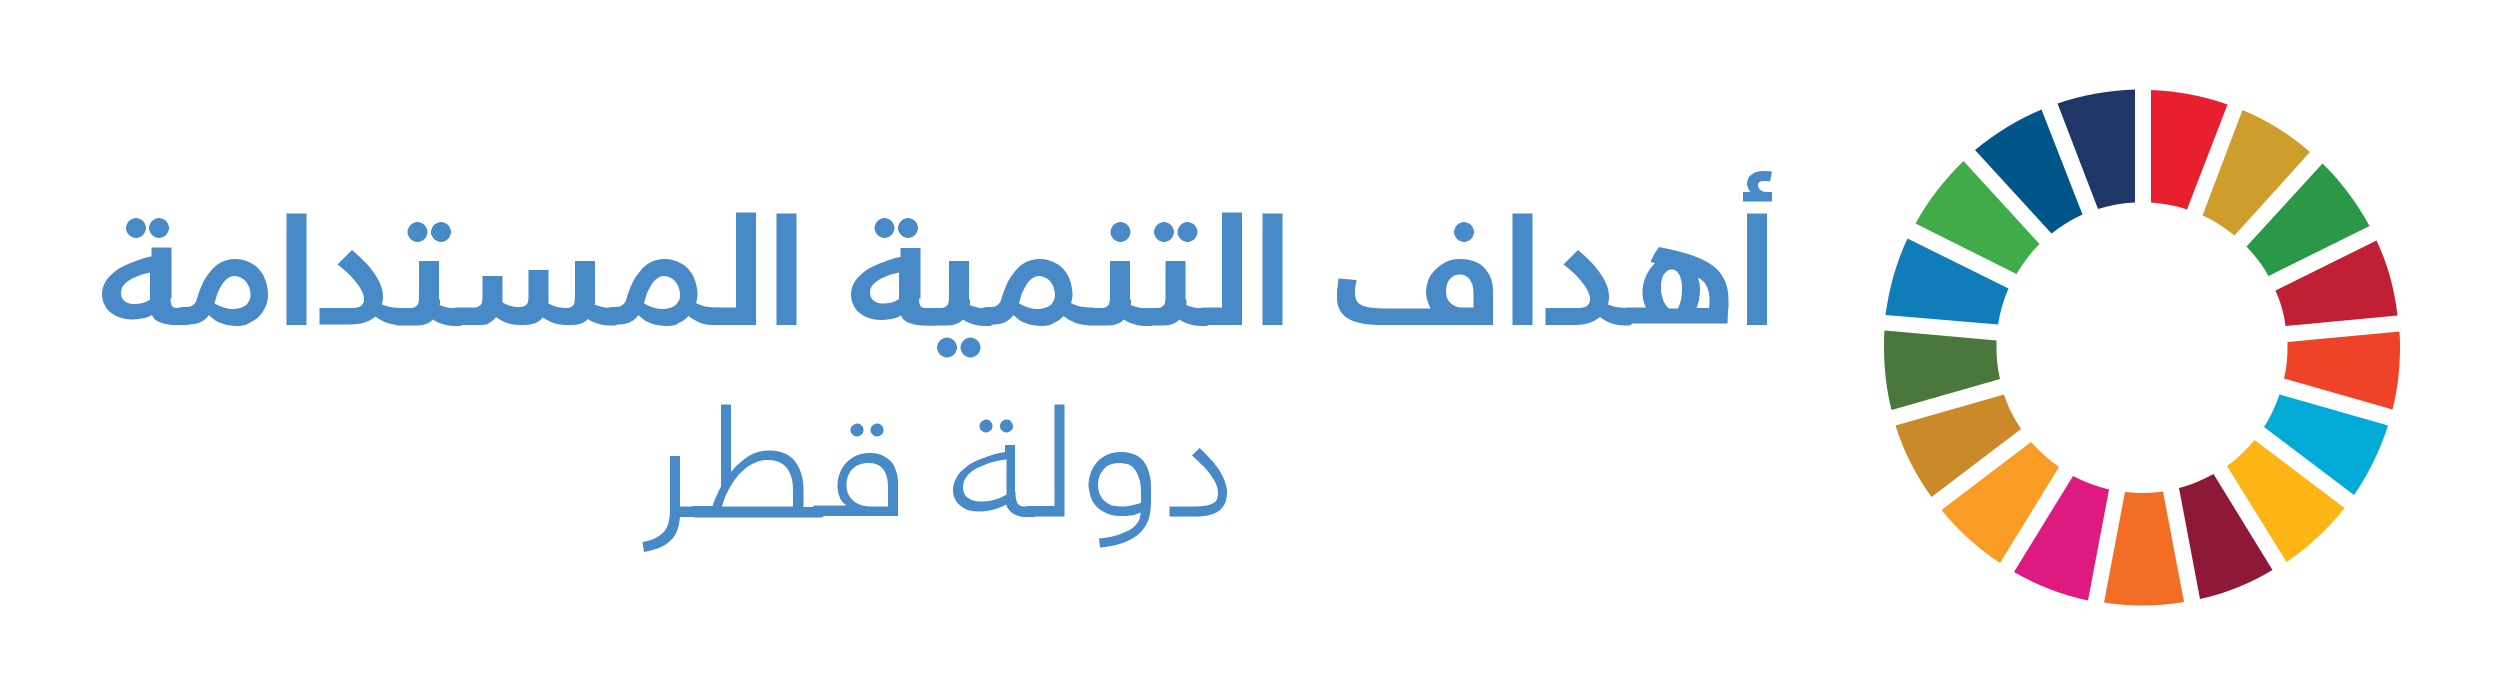 <?xml version="1.0" encoding="utf-8"?>
<!-- Generator: Adobe Illustrator 23.1.1, SVG Export Plug-In . SVG Version: 6.00 Build 0)  -->
<svg version="1.1" id="Layer_1" xmlns="http://www.w3.org/2000/svg" xmlns:xlink="http://www.w3.org/1999/xlink" x="0px" y="0px"
	 viewBox="0 0 500 140" style="enable-background:new 0 0 500 140;" xml:space="preserve">
<style type="text/css">
	.st0{fill:#3FAC49;}
	.st1{fill:#CF9D2B;}
	.st2{fill:#C12034;}
	.st3{fill:#2A9847;}
	.st4{fill:#4A773C;}
	.st5{fill:#FCB514;}
	.st6{fill:#EE4328;}
	.st7{fill:#F89C26;}
	.st8{fill:#0E7DB9;}
	.st9{fill:#8E1838;}
	.st10{fill:#01ABD5;}
	.st11{fill:#F26E25;}
	.st12{fill:#E81F2F;}
	.st13{fill:#DE1A81;}
	.st14{fill:#1E3768;}
	.st15{fill:#CA8A2A;}
	.st16{fill:#005689;}
	.st17{fill:#4889C8;}
</style>
<g>
	<path class="st0" d="M403.3,54.8c1.3-2.2,2.8-4.2,4.6-6l-15.2-16.6c-3.8,3.7-7.1,7.9-9.6,12.5L403.3,54.8z"/>
	<path class="st1" d="M440.5,43.1c2.3,1,4.4,2.4,6.4,4L462,30.4c-4-3.5-8.5-6.3-13.5-8.4L440.5,43.1z"/>
	<path class="st2" d="M475.3,48.1l-20.2,10c1,2.3,1.7,4.6,2,7.1l22.4-2.1C478.9,57.8,477.5,52.7,475.3,48.1"/>
	<path class="st3" d="M453.7,55.2l20.2-10c-2.5-4.6-5.7-8.9-9.4-12.5l-15.2,16.6C450.9,51,452.5,53,453.7,55.2"/>
	<path class="st4" d="M399.3,69.5c0-0.5,0-0.9,0-1.4l-22.4-2c-0.1,1.1-0.1,2.2-0.1,3.4c0,4.3,0.5,8.5,1.5,12.5l21.7-6.2
		C399.5,73.8,399.3,71.7,399.3,69.5"/>
	<path class="st5" d="M450.9,88c-1.6,1.9-3.4,3.7-5.5,5.2l11.9,19.2c4.4-3,8.3-6.6,11.6-10.8L450.9,88z"/>
	<path class="st6" d="M457.5,69.5c0,2.1-0.2,4.2-0.7,6.2l21.7,6.2c1-4,1.5-8.1,1.5-12.4c0-1.1,0-2.1-0.1-3.2l-22.4,2.1
		C457.5,68.8,457.5,69.2,457.5,69.5"/>
	<path class="st7" d="M406.2,88.4L388.3,102c3.3,4.1,7.3,7.7,11.7,10.6l11.8-19.2C409.8,92,407.9,90.3,406.2,88.4"/>
	<path class="st8" d="M399.6,64.9c0.4-2.5,1.1-4.9,2.1-7.2l-20.2-10c-2.2,4.7-3.7,9.9-4.4,15.3L399.6,64.9z"/>
	<path class="st9" d="M454.5,114l-11.8-19.2c-2.2,1.2-4.5,2.2-6.9,2.8l4.2,22.2C445.1,118.7,450,116.7,454.5,114"/>
	<path class="st10" d="M455.9,78.9c-0.8,2.3-1.8,4.5-3.1,6.5l18,13.6c2.9-4.2,5.2-8.9,6.8-13.9L455.9,78.9z"/>
	<path class="st11" d="M432.6,98.3c-1.4,0.2-2.8,0.3-4.2,0.3c-1.1,0-2.3-0.1-3.4-0.2l-4.2,22.1c2.5,0.4,5,0.6,7.6,0.6
		c2.8,0,5.6-0.2,8.4-0.7L432.6,98.3z"/>
	<path class="st12" d="M430.2,40.5c2.5,0.2,4.9,0.6,7.2,1.4l8.1-21c-4.8-1.7-10-2.7-15.3-2.9V40.5z"/>
	<path class="st13" d="M421.8,97.9c-2.5-0.6-4.9-1.5-7.2-2.7l-11.8,19.2c4.5,2.6,9.5,4.6,14.8,5.7L421.8,97.9z"/>
	<path class="st14" d="M419.6,41.8c2.3-0.7,4.8-1.2,7.4-1.3V17.9c-5.4,0.2-10.6,1.1-15.5,2.8L419.6,41.8z"/>
	<path class="st15" d="M404.2,85.8c-1.4-2.1-2.6-4.4-3.4-6.9l-21.7,6.2c1.6,5.2,4.1,10,7.2,14.3L404.2,85.8z"/>
	<path class="st16" d="M410.3,46.7c1.9-1.5,4-2.8,6.2-3.8l-8.2-21c-4.8,2-9.3,4.8-13.3,8.1L410.3,46.7z"/>
</g>
<g>
	<path class="st17" d="M34.1,59.7c0,0.4,0,0.7,0.1,0.9c0,0.2,0.1,0.4,0.2,0.6s0.3,0.3,0.5,0.3c0.2,0.1,0.4,0.1,0.8,0.1h1.1
		c0.3,0,0.5,0,0.7,0.1c0.2,0,0.3,0.1,0.4,0.2c0.1,0.1,0.1,0.2,0.1,0.4s0,0.3,0,0.5v1.1c0,0.3,0,0.5,0,0.6c0,0.2-0.1,0.3-0.2,0.4
		S37.4,65,37.3,65c-0.2,0-0.4,0-0.6,0h-1.8c-0.7,0-1.3-0.1-1.8-0.2s-0.9-0.3-1.3-0.4c-0.4-0.2-0.7-0.4-0.9-0.6s-0.4-0.5-0.5-0.8
		c-0.7,0.4-1.3,0.6-2,0.7c-0.6,0.1-1.3,0.2-2,0.2s-1.4-0.1-2.1-0.3c-0.7-0.2-1.4-0.5-1.9-0.9c-0.6-0.4-1.1-0.9-1.4-1.6
		c-0.4-0.6-0.6-1.4-0.6-2.3c0-0.8,0.2-1.5,0.5-2.1c0.3-0.6,0.7-1.2,1.3-1.7c0.5-0.5,1.1-1,1.8-1.4c0.7-0.4,1.4-0.7,2.1-1
		c0.7-0.3,1.4-0.5,2.2-0.8s1.4-0.4,2-0.5v-1.8h4V59.7z M30,54.5c-0.9,0.2-1.7,0.4-2.4,0.7c-0.7,0.3-1.3,0.5-1.8,0.9
		c-0.5,0.3-0.9,0.7-1.2,1.1s-0.4,0.9-0.4,1.4c0,0.4,0.1,0.7,0.2,1c0.2,0.3,0.4,0.5,0.6,0.7c0.3,0.2,0.5,0.3,0.9,0.4
		c0.3,0.1,0.6,0.1,1,0.1c0.6,0,1.2-0.1,1.7-0.2c0.5-0.2,1-0.4,1.4-0.7V54.5z M25.2,45.6c0-0.3,0.1-0.5,0.2-0.8
		c0.1-0.2,0.2-0.4,0.4-0.6c0.2-0.2,0.4-0.3,0.6-0.4c0.2-0.1,0.5-0.2,0.8-0.2c0.3,0,0.5,0.1,0.8,0.2c0.2,0.1,0.4,0.2,0.6,0.4
		c0.2,0.2,0.3,0.4,0.4,0.6c0.1,0.2,0.2,0.5,0.2,0.8c0,0.3-0.1,0.5-0.2,0.8c-0.1,0.2-0.2,0.4-0.4,0.6c-0.2,0.2-0.4,0.3-0.6,0.4
		c-0.2,0.1-0.5,0.2-0.8,0.2c-0.3,0-0.5-0.1-0.8-0.2c-0.2-0.1-0.4-0.2-0.6-0.4c-0.2-0.2-0.3-0.4-0.4-0.6
		C25.2,46.1,25.2,45.9,25.2,45.6z M29.8,45.6c0-0.3,0.1-0.5,0.2-0.8c0.1-0.2,0.2-0.4,0.4-0.6c0.2-0.2,0.4-0.3,0.6-0.4
		c0.2-0.1,0.5-0.2,0.8-0.2c0.3,0,0.5,0.1,0.8,0.2c0.2,0.1,0.4,0.2,0.6,0.4c0.2,0.2,0.3,0.4,0.4,0.6c0.1,0.2,0.2,0.5,0.2,0.8
		c0,0.3-0.1,0.5-0.2,0.8c-0.1,0.2-0.2,0.4-0.4,0.6c-0.2,0.2-0.4,0.3-0.6,0.4c-0.2,0.1-0.5,0.2-0.8,0.2c-0.3,0-0.5-0.1-0.8-0.2
		c-0.2-0.1-0.4-0.2-0.6-0.4c-0.2-0.2-0.3-0.4-0.4-0.6C29.9,46.1,29.8,45.9,29.8,45.6z"/>
	<path class="st17" d="M47.5,65.2c-0.7,0-1.4-0.1-2-0.2s-1.1-0.3-1.6-0.5c-0.5-0.2-0.9-0.4-1.2-0.7c-0.3-0.3-0.7-0.5-0.9-0.8
		c-0.9,1.3-2.3,1.9-4,1.9h-1.2c-0.2,0-0.5,0-0.6,0c-0.2,0-0.3-0.1-0.4-0.2s-0.2-0.2-0.2-0.4c0-0.2,0-0.4,0-0.6v-1.1
		c0-0.2,0-0.4,0-0.5s0.1-0.3,0.1-0.4c0.1-0.1,0.2-0.2,0.4-0.2c0.2,0,0.4-0.1,0.7-0.1h0.7c0.5,0,1-0.1,1.3-0.4
		c0.4-0.3,0.7-0.7,0.8-1.3c0.5-1.7,1.1-3.1,1.7-4.1c0.7-1,1.3-1.8,2-2.4c0.7-0.6,1.4-0.9,2-1.1c0.7-0.2,1.3-0.3,1.8-0.3
		c0.8,0,1.5,0.1,2.1,0.3c0.6,0.2,1.2,0.5,1.7,0.8s0.9,0.7,1.3,1.2s0.7,0.9,0.9,1.5c0.2,0.5,0.4,1,0.5,1.6c0.1,0.5,0.2,1.1,0.2,1.6
		c0,0.8-0.1,1.6-0.4,2.3c-0.3,0.7-0.7,1.4-1.2,2c-0.5,0.6-1.2,1-2,1.4C49.4,65,48.5,65.2,47.5,65.2z M50.1,58.9
		c0-0.4-0.1-0.8-0.2-1.2c-0.1-0.4-0.3-0.8-0.6-1.2c-0.3-0.4-0.6-0.7-1-0.9c-0.4-0.2-0.9-0.4-1.4-0.4c-0.5,0-1,0.2-1.4,0.5
		c-0.4,0.3-0.8,0.7-1.1,1.2c-0.3,0.5-0.6,1.1-0.9,1.7c-0.2,0.6-0.4,1.3-0.6,2c0.1,0.1,0.3,0.3,0.6,0.4c0.3,0.1,0.6,0.3,0.9,0.4
		s0.7,0.2,1.1,0.3c0.4,0.1,0.7,0.1,1.1,0.1c0.5,0,1-0.1,1.4-0.2s0.8-0.3,1.1-0.5c0.3-0.2,0.5-0.5,0.7-0.9
		C50,59.9,50.1,59.4,50.1,58.9z"/>
	<path class="st17" d="M57.3,42.7h4V65h-4V42.7z"/>
	<path class="st17" d="M63.9,65v-3.4h6c0.6,0,1.1,0,1.5-0.1s0.7-0.2,0.9-0.4c0.2-0.2,0.3-0.4,0.4-0.6c0.1-0.2,0.1-0.5,0.1-0.8
		c0-0.5-0.2-1-0.5-1.6c-0.3-0.6-0.7-1.2-1.2-1.8c-0.5-0.6-1-1.2-1.7-1.8s-1.2-1.1-1.9-1.6l2.9-2.9c2,1.7,3.6,3.3,4.6,4.9
		c1.1,1.6,1.6,3.1,1.6,4.5c0,0.5-0.1,1-0.2,1.5c0.5,0.2,1.1,0.4,1.7,0.5c0.6,0.1,1.3,0.2,1.9,0.2h0.1c0.3,0,0.5,0,0.7,0.1
		s0.3,0.1,0.4,0.2c0.1,0.1,0.1,0.2,0.1,0.4s0,0.3,0,0.5v1.1c0,0.3,0,0.5,0,0.6s-0.1,0.3-0.2,0.4C81.3,64.9,81.2,65,81,65
		c-0.2,0-0.4,0-0.6,0h-0.2c-1.2,0-2.2-0.2-3-0.5c-0.8-0.3-1.5-0.7-2.1-1.2c-0.6,0.5-1.3,0.9-2.2,1.2c-0.9,0.3-1.9,0.4-3.2,0.4H63.9z
		"/>
	<path class="st17" d="M88,59.9c0,0.2,0,0.4,0,0.6s0,0.4-0.1,0.5c0.5,0.2,1.1,0.4,1.6,0.5s1.2,0.2,1.8,0.2h0.1c0.3,0,0.5,0,0.7,0.1
		c0.2,0,0.3,0.1,0.4,0.2s0.1,0.2,0.1,0.4c0,0.1,0,0.3,0,0.5v1.1c0,0.3,0,0.5,0,0.6c0,0.2-0.1,0.3-0.2,0.4c-0.1,0.1-0.2,0.1-0.4,0.2
		c-0.2,0-0.4,0-0.6,0h-0.2c-1,0-1.9-0.1-2.7-0.4c-0.7-0.2-1.4-0.5-1.9-0.9c-0.4,0.4-0.8,0.7-1.4,0.9c-0.5,0.2-1.2,0.3-2,0.3h-3.1
		c-0.2,0-0.5,0-0.6,0c-0.2,0-0.3-0.1-0.4-0.2c-0.1-0.1-0.2-0.2-0.2-0.4s0-0.4,0-0.6v-1.1c0-0.2,0-0.4,0-0.5s0.1-0.3,0.1-0.4
		c0.1-0.1,0.2-0.2,0.4-0.2c0.2,0,0.4-0.1,0.7-0.1h1.8c0.3,0,0.6,0,0.9-0.1c0.2-0.1,0.4-0.2,0.6-0.4c0.2-0.2,0.3-0.4,0.3-0.7
		c0.1-0.3,0.1-0.7,0.1-1.1v-7.1h4V59.9z M81.5,46.4c0-0.3,0.1-0.5,0.2-0.8c0.1-0.2,0.2-0.4,0.4-0.6c0.2-0.2,0.4-0.3,0.6-0.4
		c0.2-0.1,0.5-0.2,0.8-0.2c0.3,0,0.5,0.1,0.8,0.2c0.2,0.1,0.4,0.2,0.6,0.4c0.2,0.2,0.3,0.4,0.4,0.6c0.1,0.2,0.2,0.5,0.2,0.8
		c0,0.3-0.1,0.5-0.2,0.8c-0.1,0.2-0.2,0.4-0.4,0.6c-0.2,0.2-0.4,0.3-0.6,0.4c-0.2,0.1-0.5,0.2-0.8,0.2c-0.3,0-0.5-0.1-0.8-0.2
		c-0.2-0.1-0.4-0.2-0.6-0.4c-0.2-0.2-0.3-0.4-0.4-0.6C81.6,47,81.5,46.7,81.5,46.4z M86.2,46.4c0-0.3,0.1-0.5,0.2-0.8
		c0.1-0.2,0.2-0.4,0.4-0.6c0.2-0.2,0.4-0.3,0.6-0.4c0.2-0.1,0.5-0.2,0.8-0.2s0.5,0.1,0.8,0.2c0.2,0.1,0.4,0.2,0.6,0.4
		c0.2,0.2,0.3,0.4,0.4,0.6c0.1,0.2,0.2,0.5,0.2,0.8c0,0.3-0.1,0.5-0.2,0.8c-0.1,0.2-0.2,0.4-0.4,0.6c-0.2,0.2-0.4,0.3-0.6,0.4
		c-0.2,0.1-0.5,0.2-0.8,0.2s-0.5-0.1-0.8-0.2c-0.2-0.1-0.4-0.2-0.6-0.4c-0.2-0.2-0.3-0.4-0.4-0.6C86.2,47,86.2,46.7,86.2,46.4z"/>
	<path class="st17" d="M113.1,61.6c0.3,0,0.6,0,0.9-0.1c0.2-0.1,0.4-0.2,0.6-0.4c0.2-0.2,0.3-0.4,0.3-0.7s0.1-0.7,0.1-1.1v-7.1h4
		v7.6c0,0.2,0,0.4,0,0.6c0,0.2,0,0.4-0.1,0.5c0.5,0.2,1.1,0.4,1.6,0.5c0.6,0.1,1.2,0.2,1.8,0.2h0.1c0.3,0,0.5,0,0.7,0.1
		s0.3,0.1,0.4,0.2c0.1,0.1,0.1,0.2,0.1,0.4s0,0.3,0,0.5v1.1c0,0.3,0,0.5,0,0.6s-0.1,0.3-0.2,0.4s-0.2,0.1-0.4,0.2
		c-0.2,0-0.4,0-0.6,0h-0.2c-1,0-1.9-0.1-2.7-0.4c-0.7-0.2-1.4-0.5-1.9-0.9c-0.4,0.4-0.8,0.7-1.4,0.9c-0.5,0.2-1.2,0.3-2,0.3h-0.7
		c-1,0-2-0.1-2.8-0.4s-1.5-0.7-2.2-1.1c-0.4,0.5-0.8,0.9-1.4,1.1s-1.3,0.4-2.2,0.4h-0.7c-1,0-2-0.1-2.8-0.4
		c-0.8-0.3-1.6-0.7-2.2-1.2c-0.4,0.5-0.8,0.9-1.4,1.2C97.6,64.9,96.9,65,96,65h-4.6c-0.2,0-0.5,0-0.6,0c-0.2,0-0.3-0.1-0.4-0.2
		c-0.1-0.1-0.2-0.2-0.2-0.4s0-0.4,0-0.6v-1.1c0-0.2,0-0.4,0-0.5s0.1-0.3,0.1-0.4c0.1-0.1,0.2-0.2,0.4-0.2c0.2,0,0.4-0.1,0.7-0.1h3.2
		c0.3,0,0.6,0,0.9-0.1c0.2-0.1,0.4-0.2,0.6-0.4c0.2-0.2,0.3-0.4,0.3-0.7c0.1-0.3,0.1-0.7,0.1-1.1v-4h4v4.5c0,0.1,0,0.2,0,0.4
		c0,0.1,0,0.2,0,0.4c0.6,0.3,1.1,0.6,1.7,0.7c0.6,0.2,1.1,0.2,1.6,0.2c0.3,0,0.6,0,0.9-0.1c0.2-0.1,0.4-0.2,0.6-0.4
		c0.2-0.2,0.3-0.4,0.3-0.7c0.1-0.3,0.1-0.7,0.1-1.1V54h4v5.9c0,0.1,0,0.3,0,0.4c0,0.1,0,0.3,0,0.4c0.6,0.3,1.1,0.5,1.7,0.7
		C112.1,61.5,112.6,61.6,113.1,61.6z"/>
	<path class="st17" d="M133.4,65.2c-0.7,0-1.4-0.1-2-0.2c-0.6-0.1-1.1-0.3-1.6-0.5c-0.5-0.2-0.9-0.4-1.2-0.7
		c-0.3-0.3-0.7-0.5-0.9-0.8c-0.9,1.3-2.3,1.9-4,1.9h-1.2c-0.2,0-0.5,0-0.6,0c-0.2,0-0.3-0.1-0.4-0.2c-0.1-0.1-0.2-0.2-0.2-0.4
		s0-0.4,0-0.6v-1.1c0-0.2,0-0.4,0-0.5s0.1-0.3,0.1-0.4c0.1-0.1,0.2-0.2,0.4-0.2c0.2,0,0.4-0.1,0.7-0.1h0.7c0.5,0,1-0.1,1.3-0.4
		c0.4-0.3,0.7-0.7,0.8-1.3c0.5-1.7,1.1-3.1,1.7-4.1c0.7-1,1.3-1.8,2-2.4c0.7-0.6,1.4-0.9,2-1.1c0.7-0.2,1.3-0.3,1.8-0.3
		c0.8,0,1.5,0.1,2.1,0.3s1.2,0.5,1.7,0.8s0.9,0.7,1.3,1.2s0.7,0.9,0.9,1.5c0.2,0.5,0.4,1,0.5,1.6c0.1,0.5,0.2,1.1,0.2,1.6
		c0,0.3,0,0.6-0.1,0.9c0,0.3-0.1,0.6-0.2,0.9c0.5,0.3,1.2,0.5,1.8,0.7c0.7,0.1,1.4,0.2,2.1,0.2h0.1c0.3,0,0.5,0,0.7,0.1
		c0.2,0,0.3,0.1,0.4,0.2s0.1,0.2,0.1,0.4s0,0.3,0,0.5v1.1c0,0.3,0,0.5,0,0.6c0,0.2-0.1,0.3-0.2,0.4c-0.1,0.1-0.2,0.1-0.4,0.2
		c-0.2,0-0.4,0-0.6,0h-0.2c-0.6,0-1.2,0-1.7-0.1c-0.5-0.1-1-0.2-1.4-0.4c-0.4-0.2-0.8-0.4-1.2-0.6c-0.3-0.2-0.7-0.5-1-0.7
		c-0.5,0.6-1.2,1.1-2,1.4C135.4,65,134.5,65.2,133.4,65.2z M136,58.9c0-0.4-0.1-0.8-0.2-1.2c-0.1-0.4-0.3-0.8-0.6-1.2
		c-0.3-0.4-0.6-0.7-1-0.9c-0.4-0.2-0.9-0.4-1.4-0.4c-0.5,0-1,0.2-1.4,0.5c-0.4,0.3-0.8,0.7-1.1,1.2c-0.3,0.5-0.6,1.1-0.9,1.7
		c-0.2,0.6-0.4,1.3-0.6,2c0.1,0.1,0.3,0.3,0.6,0.4c0.3,0.1,0.6,0.3,0.9,0.4c0.4,0.1,0.7,0.2,1.1,0.3c0.4,0.1,0.7,0.1,1.1,0.1
		c0.5,0,1-0.1,1.4-0.2s0.8-0.3,1.1-0.5c0.3-0.2,0.5-0.5,0.7-0.9C136,59.9,136,59.4,136,58.9z"/>
	<path class="st17" d="M143.5,65c-0.2,0-0.5,0-0.6,0c-0.2,0-0.3-0.1-0.4-0.2c-0.1-0.1-0.2-0.2-0.2-0.4s0-0.4,0-0.6v-1.1
		c0-0.2,0-0.4,0-0.5s0.1-0.3,0.1-0.4c0.1-0.1,0.2-0.2,0.4-0.2c0.2,0,0.4-0.1,0.7-0.1h3.7v-19h4V65H143.5z"/>
	<path class="st17" d="M155.3,42.7h4V65h-4V42.7z"/>
	<path class="st17" d="M183.8,59.7c0,0.4,0,0.7,0.1,0.9c0,0.2,0.1,0.4,0.2,0.6c0.1,0.2,0.3,0.3,0.5,0.3c0.2,0.1,0.4,0.1,0.8,0.1h1.1
		c0.3,0,0.5,0,0.7,0.1s0.3,0.1,0.4,0.2c0.1,0.1,0.1,0.2,0.1,0.4s0,0.3,0,0.5v1.1c0,0.3,0,0.5,0,0.6s-0.1,0.3-0.2,0.4
		c-0.1,0.1-0.2,0.1-0.4,0.2c-0.2,0-0.4,0-0.6,0h-1.8c-0.7,0-1.3-0.1-1.8-0.2c-0.5-0.1-0.9-0.3-1.3-0.4c-0.4-0.2-0.7-0.4-0.9-0.6
		s-0.4-0.5-0.5-0.8c-0.7,0.4-1.3,0.6-2,0.7c-0.6,0.1-1.3,0.2-2,0.2c-0.7,0-1.4-0.1-2.1-0.3s-1.4-0.5-1.9-0.9
		c-0.6-0.4-1.1-0.9-1.4-1.6c-0.4-0.6-0.6-1.4-0.6-2.3c0-0.8,0.2-1.5,0.5-2.1c0.3-0.6,0.7-1.2,1.3-1.7c0.5-0.5,1.1-1,1.8-1.4
		c0.7-0.4,1.4-0.7,2.1-1c0.7-0.3,1.4-0.5,2.2-0.8s1.4-0.4,2-0.5v-1.8h4V59.7z M179.8,54.5c-0.9,0.2-1.7,0.4-2.4,0.7
		c-0.7,0.3-1.3,0.5-1.8,0.9c-0.5,0.3-0.9,0.7-1.2,1.1S174,58,174,58.5c0,0.4,0.1,0.7,0.2,1c0.2,0.3,0.4,0.5,0.6,0.7
		c0.3,0.2,0.5,0.3,0.9,0.4c0.3,0.1,0.6,0.1,1,0.1c0.6,0,1.2-0.1,1.7-0.2c0.5-0.2,1-0.4,1.4-0.7V54.5z M174.9,45.6
		c0-0.3,0.1-0.5,0.2-0.8c0.1-0.2,0.2-0.4,0.4-0.6c0.2-0.2,0.4-0.3,0.6-0.4c0.2-0.1,0.5-0.2,0.8-0.2s0.5,0.1,0.8,0.2
		c0.2,0.1,0.4,0.2,0.6,0.4c0.2,0.2,0.3,0.4,0.4,0.6c0.1,0.2,0.2,0.5,0.2,0.8c0,0.3-0.1,0.5-0.2,0.8c-0.1,0.2-0.2,0.4-0.4,0.6
		c-0.2,0.2-0.4,0.3-0.6,0.4c-0.2,0.1-0.5,0.2-0.8,0.2s-0.5-0.1-0.8-0.2c-0.2-0.1-0.4-0.2-0.6-0.4c-0.2-0.2-0.3-0.4-0.4-0.6
		C175,46.1,174.9,45.9,174.9,45.6z M179.6,45.6c0-0.3,0.1-0.5,0.2-0.8c0.1-0.2,0.2-0.4,0.4-0.6c0.2-0.2,0.4-0.3,0.6-0.4
		c0.2-0.1,0.5-0.2,0.8-0.2s0.5,0.1,0.8,0.2c0.2,0.1,0.4,0.2,0.6,0.4c0.2,0.2,0.3,0.4,0.4,0.6c0.1,0.2,0.2,0.5,0.2,0.8
		c0,0.3-0.1,0.5-0.2,0.8c-0.1,0.2-0.2,0.4-0.4,0.6c-0.2,0.2-0.4,0.3-0.6,0.4c-0.2,0.1-0.5,0.2-0.8,0.2s-0.5-0.1-0.8-0.2
		c-0.2-0.1-0.4-0.2-0.6-0.4c-0.2-0.2-0.3-0.4-0.4-0.6C179.6,46.1,179.6,45.9,179.6,45.6z"/>
	<path class="st17" d="M194,59.9c0,0.2,0,0.4,0,0.6s0,0.4-0.1,0.5c0.5,0.2,1.1,0.4,1.6,0.5s1.2,0.2,1.8,0.2h0.1c0.3,0,0.5,0,0.7,0.1
		c0.2,0,0.3,0.1,0.4,0.2s0.1,0.2,0.1,0.4c0,0.1,0,0.3,0,0.5v1.1c0,0.3,0,0.5,0,0.6c0,0.2-0.1,0.3-0.2,0.4c-0.1,0.1-0.2,0.1-0.4,0.2
		c-0.2,0-0.4,0-0.6,0h-0.2c-1,0-1.9-0.1-2.7-0.4c-0.7-0.2-1.4-0.5-1.9-0.9c-0.4,0.4-0.8,0.7-1.4,0.9c-0.5,0.2-1.2,0.3-2,0.3h-3.1
		c-0.2,0-0.5,0-0.6,0c-0.2,0-0.3-0.1-0.4-0.2c-0.1-0.1-0.2-0.2-0.2-0.4s0-0.4,0-0.6v-1.1c0-0.2,0-0.4,0-0.5s0.1-0.3,0.1-0.4
		c0.1-0.1,0.2-0.2,0.4-0.2c0.2,0,0.4-0.1,0.7-0.1h1.8c0.3,0,0.6,0,0.9-0.1c0.2-0.1,0.4-0.2,0.6-0.4c0.2-0.2,0.3-0.4,0.3-0.7
		c0.1-0.3,0.1-0.7,0.1-1.1v-7.1h4V59.9z M187.4,69.5c0-0.3,0.1-0.5,0.2-0.8c0.1-0.2,0.2-0.4,0.4-0.6c0.2-0.2,0.4-0.3,0.6-0.4
		c0.2-0.1,0.5-0.2,0.8-0.2s0.5,0.1,0.8,0.2c0.2,0.1,0.4,0.2,0.6,0.4c0.2,0.2,0.3,0.4,0.4,0.6s0.2,0.5,0.2,0.8c0,0.3-0.1,0.5-0.2,0.8
		s-0.2,0.4-0.4,0.6c-0.2,0.2-0.4,0.3-0.6,0.4c-0.2,0.1-0.5,0.2-0.8,0.2s-0.5-0.1-0.8-0.2c-0.2-0.1-0.4-0.2-0.6-0.4
		c-0.2-0.2-0.3-0.4-0.4-0.6C187.5,70,187.4,69.8,187.4,69.5z M192.1,69.5c0-0.3,0.1-0.5,0.2-0.8c0.1-0.2,0.2-0.4,0.4-0.6
		c0.2-0.2,0.4-0.3,0.6-0.4c0.2-0.1,0.5-0.2,0.8-0.2c0.3,0,0.5,0.1,0.8,0.2c0.2,0.1,0.4,0.2,0.6,0.4c0.2,0.2,0.3,0.4,0.4,0.6
		c0.1,0.2,0.2,0.5,0.2,0.8c0,0.3-0.1,0.5-0.2,0.8c-0.1,0.2-0.2,0.4-0.4,0.6c-0.2,0.2-0.4,0.3-0.6,0.4c-0.2,0.1-0.5,0.2-0.8,0.2
		c-0.3,0-0.5-0.1-0.8-0.2c-0.2-0.1-0.4-0.2-0.6-0.4c-0.2-0.2-0.3-0.4-0.4-0.6C192.2,70,192.1,69.8,192.1,69.5z"/>
	<path class="st17" d="M208.4,65.2c-0.7,0-1.4-0.1-2-0.2c-0.6-0.1-1.1-0.3-1.6-0.5c-0.5-0.2-0.9-0.4-1.2-0.7
		c-0.3-0.3-0.7-0.5-0.9-0.8c-0.9,1.3-2.3,1.9-4,1.9h-1.2c-0.2,0-0.5,0-0.6,0c-0.2,0-0.3-0.1-0.4-0.2c-0.1-0.1-0.2-0.2-0.2-0.4
		s0-0.4,0-0.6v-1.1c0-0.2,0-0.4,0-0.5s0.1-0.3,0.1-0.4c0.1-0.1,0.2-0.2,0.4-0.2c0.2,0,0.4-0.1,0.7-0.1h0.7c0.5,0,1-0.1,1.3-0.4
		c0.4-0.3,0.7-0.7,0.8-1.3c0.5-1.7,1.1-3.1,1.7-4.1c0.7-1,1.3-1.8,2-2.4c0.7-0.6,1.4-0.9,2-1.1c0.7-0.2,1.3-0.3,1.8-0.3
		c0.8,0,1.5,0.1,2.1,0.3s1.2,0.5,1.7,0.8s0.9,0.7,1.3,1.2s0.7,0.9,0.9,1.5c0.2,0.5,0.4,1,0.5,1.6c0.1,0.5,0.2,1.1,0.2,1.6
		c0,0.3,0,0.6-0.1,0.9c0,0.3-0.1,0.6-0.2,0.9c0.5,0.3,1.2,0.5,1.8,0.7c0.7,0.1,1.4,0.2,2.1,0.2h0.1c0.3,0,0.5,0,0.7,0.1
		c0.2,0,0.3,0.1,0.4,0.2s0.1,0.2,0.1,0.4s0,0.3,0,0.5v1.1c0,0.3,0,0.5,0,0.6c0,0.2-0.1,0.3-0.2,0.4c-0.1,0.1-0.2,0.1-0.4,0.2
		c-0.2,0-0.4,0-0.6,0h-0.2c-0.6,0-1.2,0-1.7-0.1c-0.5-0.1-1-0.2-1.4-0.4c-0.4-0.2-0.8-0.4-1.2-0.6c-0.3-0.2-0.7-0.5-1-0.7
		c-0.5,0.6-1.2,1.1-2,1.4C210.3,65,209.4,65.2,208.4,65.2z M211,58.9c0-0.4-0.1-0.8-0.2-1.2c-0.1-0.4-0.3-0.8-0.6-1.2
		c-0.3-0.4-0.6-0.7-1-0.9c-0.4-0.2-0.9-0.4-1.4-0.4c-0.5,0-1,0.2-1.4,0.5c-0.4,0.3-0.8,0.7-1.1,1.2c-0.3,0.5-0.6,1.1-0.9,1.7
		c-0.2,0.6-0.4,1.3-0.6,2c0.1,0.1,0.3,0.3,0.6,0.4c0.3,0.1,0.6,0.3,0.9,0.4c0.4,0.1,0.7,0.2,1.1,0.3c0.4,0.1,0.7,0.1,1.1,0.1
		c0.5,0,1-0.1,1.4-0.2s0.8-0.3,1.1-0.5c0.3-0.2,0.5-0.5,0.7-0.9C210.9,59.9,211,59.4,211,58.9z"/>
	<path class="st17" d="M226.2,59.9c0,0.2,0,0.4,0,0.6s0,0.4-0.1,0.5c0.5,0.2,1.1,0.4,1.6,0.5s1.2,0.2,1.8,0.2h0.1
		c0.3,0,0.5,0,0.7,0.1c0.2,0,0.3,0.1,0.4,0.2s0.1,0.2,0.1,0.4c0,0.1,0,0.3,0,0.5v1.1c0,0.3,0,0.5,0,0.6c0,0.2-0.1,0.3-0.2,0.4
		c-0.1,0.1-0.2,0.1-0.4,0.2c-0.2,0-0.4,0-0.6,0h-0.2c-1,0-1.9-0.1-2.7-0.4c-0.7-0.2-1.4-0.5-1.9-0.9c-0.4,0.4-0.8,0.7-1.4,0.9
		c-0.5,0.2-1.2,0.3-2,0.3h-3.1c-0.2,0-0.5,0-0.6,0c-0.2,0-0.3-0.1-0.4-0.2c-0.1-0.1-0.2-0.2-0.2-0.4s0-0.4,0-0.6v-1.1
		c0-0.2,0-0.4,0-0.5s0.1-0.3,0.1-0.4c0.1-0.1,0.2-0.2,0.4-0.2c0.2,0,0.4-0.1,0.7-0.1h1.8c0.3,0,0.6,0,0.9-0.1
		c0.2-0.1,0.4-0.2,0.6-0.4c0.2-0.2,0.3-0.4,0.3-0.7c0.1-0.3,0.1-0.7,0.1-1.1v-7.1h4V59.9z M222.1,46.4c0-0.3,0.1-0.5,0.2-0.8
		c0.1-0.2,0.2-0.4,0.4-0.6c0.2-0.2,0.4-0.3,0.6-0.4c0.2-0.1,0.5-0.2,0.8-0.2s0.5,0.1,0.8,0.2c0.2,0.1,0.4,0.2,0.6,0.4
		c0.2,0.2,0.3,0.4,0.4,0.6c0.1,0.2,0.2,0.5,0.2,0.8c0,0.3-0.1,0.5-0.2,0.8c-0.1,0.2-0.2,0.4-0.4,0.6c-0.2,0.2-0.4,0.3-0.6,0.4
		c-0.2,0.1-0.5,0.2-0.8,0.2s-0.5-0.1-0.8-0.2c-0.2-0.1-0.4-0.2-0.6-0.4c-0.2-0.2-0.3-0.4-0.4-0.6C222.1,47,222.1,46.7,222.1,46.4z"
		/>
	<path class="st17" d="M237.3,59.9c0,0.2,0,0.4,0,0.6s0,0.4-0.1,0.5c0.5,0.2,1.1,0.4,1.6,0.5s1.2,0.2,1.8,0.2h0.1
		c0.3,0,0.5,0,0.7,0.1c0.2,0,0.3,0.1,0.4,0.2s0.1,0.2,0.1,0.4c0,0.1,0,0.3,0,0.5v1.1c0,0.3,0,0.5,0,0.6c0,0.2-0.1,0.3-0.2,0.4
		c-0.1,0.1-0.2,0.1-0.4,0.2c-0.2,0-0.4,0-0.6,0h-0.2c-1,0-1.9-0.1-2.7-0.4c-0.7-0.2-1.4-0.5-1.9-0.9c-0.4,0.4-0.8,0.7-1.4,0.9
		c-0.5,0.2-1.2,0.3-2,0.3h-3.1c-0.2,0-0.5,0-0.6,0c-0.2,0-0.3-0.1-0.4-0.2c-0.1-0.1-0.2-0.2-0.2-0.4s0-0.4,0-0.6v-1.1
		c0-0.2,0-0.4,0-0.5s0.1-0.3,0.1-0.4c0.1-0.1,0.2-0.2,0.4-0.2c0.2,0,0.4-0.1,0.7-0.1h1.8c0.3,0,0.6,0,0.9-0.1
		c0.2-0.1,0.4-0.2,0.6-0.4c0.2-0.2,0.3-0.4,0.3-0.7c0.1-0.3,0.1-0.7,0.1-1.1v-7.1h4V59.9z M230.8,46.4c0-0.3,0.1-0.5,0.2-0.8
		c0.1-0.2,0.2-0.4,0.4-0.6c0.2-0.2,0.4-0.3,0.6-0.4c0.2-0.1,0.5-0.2,0.8-0.2c0.3,0,0.5,0.1,0.8,0.2c0.2,0.1,0.4,0.2,0.6,0.4
		c0.2,0.2,0.3,0.4,0.4,0.6c0.1,0.2,0.2,0.5,0.2,0.8c0,0.3-0.1,0.5-0.2,0.8c-0.1,0.2-0.2,0.4-0.4,0.6c-0.2,0.2-0.4,0.3-0.6,0.4
		c-0.2,0.1-0.5,0.2-0.8,0.2c-0.3,0-0.5-0.1-0.8-0.2c-0.2-0.1-0.4-0.2-0.6-0.4c-0.2-0.2-0.3-0.4-0.4-0.6
		C230.9,47,230.8,46.7,230.8,46.4z M235.5,46.4c0-0.3,0.1-0.5,0.2-0.8c0.1-0.2,0.2-0.4,0.4-0.6c0.2-0.2,0.4-0.3,0.6-0.4
		c0.2-0.1,0.5-0.2,0.8-0.2s0.5,0.1,0.8,0.2c0.2,0.1,0.4,0.2,0.6,0.4c0.2,0.2,0.3,0.4,0.4,0.6c0.1,0.2,0.2,0.5,0.2,0.8
		c0,0.3-0.1,0.5-0.2,0.8c-0.1,0.2-0.2,0.4-0.4,0.6c-0.2,0.2-0.4,0.3-0.6,0.4c-0.2,0.1-0.5,0.2-0.8,0.2s-0.5-0.1-0.8-0.2
		c-0.2-0.1-0.4-0.2-0.6-0.4c-0.2-0.2-0.3-0.4-0.4-0.6C235.5,47,235.5,46.7,235.5,46.4z"/>
	<path class="st17" d="M240.7,65c-0.2,0-0.5,0-0.6,0c-0.2,0-0.3-0.1-0.4-0.2c-0.1-0.1-0.2-0.2-0.2-0.4s0-0.4,0-0.6v-1.1
		c0-0.2,0-0.4,0-0.5s0.1-0.3,0.1-0.4c0.1-0.1,0.2-0.2,0.4-0.2c0.2,0,0.4-0.1,0.7-0.1h3.7v-19h4V65H240.7z"/>
	<path class="st17" d="M252.5,42.7h4V65h-4V42.7z"/>
	<path class="st17" d="M276.2,65c-1.2,0-2.3-0.1-3.2-0.2c-0.9-0.1-1.7-0.4-2.4-0.6c-0.7-0.3-1.2-0.6-1.6-0.9c-0.4-0.4-0.8-0.8-1-1.2
		c-0.2-0.4-0.4-0.9-0.5-1.4c-0.1-0.5-0.1-1-0.1-1.6c0-0.2,0-0.5,0-0.7c0-0.3,0-0.6,0.1-0.9c0-0.3,0.1-0.6,0.1-0.9
		c0-0.3,0.1-0.6,0.1-0.9l3.6,0.3c-0.1,0.4-0.1,0.8-0.2,1.2c-0.1,0.4-0.1,0.8-0.1,1.2c0,0.6,0.1,1.1,0.2,1.5c0.2,0.4,0.5,0.8,0.9,1
		c0.5,0.3,1.1,0.5,1.9,0.6c0.8,0.1,1.9,0.2,3.2,0.2h8.9c-0.1-0.2-0.2-0.4-0.3-0.7c-0.1-0.3-0.2-0.5-0.3-0.8s-0.2-0.6-0.2-0.9
		c-0.1-0.3-0.1-0.6-0.1-0.8c0-0.9,0.2-1.8,0.5-2.6s0.9-1.5,1.5-2.1c0.6-0.6,1.4-1.1,2.2-1.5s1.8-0.5,2.8-0.5c1,0,1.9,0.2,2.7,0.5
		s1.5,0.7,2,1.3c0.5,0.6,1,1.3,1.3,2.1c0.3,0.8,0.4,1.8,0.4,2.8V65H276.2z M294.7,61.6v-2.7c0-0.8-0.1-1.4-0.2-1.9
		c-0.2-0.5-0.4-0.9-0.6-1.2c-0.3-0.3-0.5-0.5-0.9-0.7c-0.3-0.1-0.7-0.2-1-0.2c-0.4,0-0.8,0.1-1.1,0.2c-0.3,0.2-0.7,0.4-0.9,0.7
		c-0.3,0.3-0.5,0.6-0.6,1.1s-0.2,0.9-0.2,1.4c0,0.5,0.1,0.9,0.2,1.3c0.2,0.4,0.4,0.8,0.7,1c0.3,0.3,0.7,0.5,1.1,0.7
		c0.4,0.2,0.9,0.2,1.5,0.2H294.7z M290.8,46.4c0-0.3,0.1-0.5,0.2-0.8c0.1-0.2,0.2-0.4,0.4-0.6c0.2-0.2,0.4-0.3,0.6-0.4
		c0.2-0.1,0.5-0.2,0.8-0.2s0.5,0.1,0.8,0.2c0.2,0.1,0.4,0.2,0.6,0.4c0.2,0.2,0.3,0.4,0.4,0.6c0.1,0.2,0.2,0.5,0.2,0.8
		c0,0.3-0.1,0.5-0.2,0.8c-0.1,0.2-0.2,0.4-0.4,0.6c-0.2,0.2-0.4,0.3-0.6,0.4c-0.2,0.1-0.5,0.2-0.8,0.2s-0.5-0.1-0.8-0.2
		c-0.2-0.1-0.4-0.2-0.6-0.4c-0.2-0.2-0.3-0.4-0.4-0.6C290.9,47,290.8,46.7,290.8,46.4z"/>
	<path class="st17" d="M302.5,42.7h4V65h-4V42.7z"/>
	<path class="st17" d="M309.1,65v-3.4h6c0.6,0,1.1,0,1.5-0.1s0.7-0.2,0.9-0.4c0.2-0.2,0.3-0.4,0.4-0.6c0.1-0.2,0.1-0.5,0.1-0.8
		c0-0.5-0.2-1-0.5-1.6c-0.3-0.6-0.7-1.2-1.2-1.8c-0.5-0.6-1-1.2-1.7-1.8s-1.2-1.1-1.9-1.6l2.9-2.9c2,1.7,3.6,3.3,4.6,4.9
		c1.1,1.6,1.6,3.1,1.6,4.5c0,0.5-0.1,1-0.2,1.5c0.5,0.2,1.1,0.4,1.7,0.5c0.6,0.1,1.3,0.2,1.9,0.2h0.1c0.3,0,0.5,0,0.7,0.1
		s0.3,0.1,0.4,0.2c0.1,0.1,0.1,0.2,0.1,0.4s0,0.3,0,0.5v1.1c0,0.3,0,0.5,0,0.6s-0.1,0.3-0.2,0.4c-0.1,0.1-0.2,0.1-0.4,0.2
		c-0.2,0-0.4,0-0.6,0h-0.2c-1.2,0-2.2-0.2-3-0.5c-0.8-0.3-1.5-0.7-2.1-1.2c-0.6,0.5-1.3,0.9-2.2,1.2c-0.9,0.3-1.9,0.4-3.2,0.4H309.1
		z"/>
	<path class="st17" d="M325.5,65c-0.2,0-0.5,0-0.6,0c-0.2,0-0.3-0.1-0.4-0.2c-0.1-0.1-0.2-0.2-0.2-0.4s0-0.4,0-0.6v-1.1
		c0-0.2,0-0.4,0-0.5s0.1-0.3,0.1-0.4c0.1-0.1,0.2-0.2,0.4-0.2c0.2,0,0.4-0.1,0.7-0.1h3.7c-0.3-0.6-0.5-1.2-0.6-1.8s-0.1-1.1-0.1-1.5
		c0-0.5,0.1-1,0.2-1.5s0.3-1,0.5-1.5c0.2-0.5,0.5-0.9,0.8-1.4c0.3-0.4,0.6-0.8,1-1.2c-0.1,0-0.2-0.1-0.4-0.1c-0.2,0-0.3-0.1-0.5-0.1
		c0.1-0.2,0.2-0.5,0.3-0.7s0.3-0.5,0.4-0.8c0.2-0.3,0.3-0.5,0.5-0.8c0.2-0.2,0.4-0.5,0.5-0.7c2.5,0.5,4.6,1,6.4,1.6s3.2,1.3,4.3,2.1
		c1.1,0.8,1.9,1.8,2.4,2.9c0.5,1.1,0.8,2.4,0.8,3.9c0,0.1,0,0.1,0,0.3s0,0.3,0,0.7s0,0.8-0.1,1.4c0,0.6-0.1,1.4-0.1,2.4H325.5z
		 M334.3,53.9c-0.4,0-0.7,0.1-0.9,0.3s-0.5,0.5-0.7,0.8s-0.3,0.7-0.4,1.2c-0.1,0.4-0.1,0.9-0.1,1.4c0,0.4,0,0.8,0.1,1.2
		c0.1,0.4,0.2,0.8,0.3,1.1c0.1,0.4,0.3,0.7,0.5,1c0.2,0.3,0.4,0.6,0.7,0.8h1.8c0.2-0.5,0.4-1,0.6-1.7c0.1-0.7,0.2-1.4,0.2-2.1
		c0-0.5,0-1-0.1-1.5c-0.1-0.5-0.2-0.9-0.3-1.2c-0.2-0.4-0.4-0.6-0.6-0.9C335,54,334.7,53.9,334.3,53.9z M341.8,61.6
		c0-0.2,0.1-0.5,0.1-0.8c0-0.3,0-0.6,0-0.8c0-0.4,0-0.8-0.1-1.3c-0.1-0.4-0.2-0.9-0.4-1.3c-0.2-0.4-0.4-0.8-0.7-1.1
		c-0.3-0.3-0.7-0.6-1.1-0.8c0.1,0.4,0.2,0.8,0.3,1.2s0.1,0.9,0.1,1.3c0,0.6-0.1,1.3-0.2,1.9c-0.1,0.7-0.3,1.2-0.5,1.7H341.8z"/>
	<path class="st17" d="M354,36.3c-0.2,0-0.4-0.1-0.6-0.1c-0.3,0-0.5,0-0.7,0c-0.3,0-0.6,0.1-0.8,0.2c-0.2,0.1-0.3,0.4-0.3,0.7
		s0.2,0.7,0.5,0.9c0.3,0.3,0.8,0.4,1.4,0.4h0.9v1.9h-5.8v-1.9h1.5c-0.2-0.2-0.3-0.5-0.5-0.8c-0.1-0.3-0.2-0.6-0.2-0.9
		c0-0.3,0.1-0.6,0.2-0.9c0.1-0.3,0.3-0.6,0.6-0.8c0.3-0.2,0.6-0.4,1-0.6c0.4-0.1,0.9-0.2,1.4-0.2c0.2,0,0.5,0,0.8,0
		c0.3,0,0.6,0.1,1,0.1L354,36.3z M349.4,42.7h4V65h-4V42.7z"/>
	<path class="st17" d="M128.5,108.4c1.2-0.2,2.1-0.5,2.8-0.9c0.7-0.4,1.3-0.9,1.7-1.4c0.4-0.6,0.7-1.3,0.8-2.1
		c0.2-0.8,0.2-1.7,0.2-2.8V91.2h2v10.1h3.7c0.4,0,0.7,0.1,0.7,0.4v1.2c0,0.2-0.1,0.3-0.2,0.4c-0.1,0-0.3,0.1-0.5,0.1H136
		c-0.1,1.1-0.3,2-0.6,2.8c-0.3,0.8-0.8,1.5-1.4,2c-0.6,0.6-1.3,1-2.2,1.4c-0.9,0.3-1.9,0.6-3,0.8L128.5,108.4z"/>
	<path class="st17" d="M138.9,103.3c-0.5,0-0.7-0.1-0.7-0.4v-1.2c0-0.2,0.1-0.3,0.2-0.4s0.3-0.1,0.5-0.1h3.6
		c0.2-0.6,0.4-1.2,0.7-1.8c0.3-0.7,0.6-1.4,1-2.1V80.9h2v13.5c0.5-0.6,1-1.2,1.6-1.7c0.6-0.5,1.2-1,1.8-1.4c0.6-0.4,1.3-0.7,2-0.9
		s1.5-0.3,2.3-0.3c1.2,0,2.2,0.2,3.1,0.6c0.9,0.4,1.6,1,2.1,1.7c0.5,0.7,0.9,1.5,1.2,2.5c0.3,1,0.4,2,0.4,3.1v3.4h3.4
		c0.5,0,0.7,0.1,0.7,0.4v1.2c0,0.2-0.1,0.3-0.2,0.4c-0.1,0-0.3,0.1-0.5,0.1H138.9z M158.6,98.2c0-1.2-0.1-2.2-0.4-3
		s-0.6-1.4-1.1-1.9s-1-0.8-1.6-1s-1.3-0.3-2-0.3c-0.7,0-1.5,0.1-2.2,0.4c-0.7,0.3-1.3,0.6-2,1.1c-0.6,0.5-1.2,1-1.7,1.6
		c-0.5,0.6-1,1.3-1.4,2s-0.8,1.4-1.1,2.1c-0.3,0.7-0.5,1.4-0.7,2.1h14.2V98.2z"/>
	<path class="st17" d="M169.5,101.3c-0.4-0.3-0.7-0.6-1-0.9c-0.3-0.4-0.5-0.7-0.6-1.1c-0.2-0.4-0.3-0.8-0.3-1.2
		c-0.1-0.4-0.1-0.7-0.1-1.1c0-0.9,0.2-1.7,0.5-2.5s0.8-1.5,1.3-2c0.6-0.6,1.2-1,2-1.4c0.8-0.3,1.6-0.5,2.6-0.5
		c0.9,0,1.7,0.1,2.4,0.4s1.3,0.7,1.8,1.2c0.5,0.5,0.9,1.2,1.1,2c0.3,0.8,0.4,1.7,0.4,2.6v6.4h-16.4c-0.4,0-0.7-0.1-0.7-0.4v-1.2
		c0-0.2,0.1-0.3,0.2-0.4s0.3-0.1,0.5-0.1H169.5z M177.6,101.3v-3.7c0-1-0.1-1.8-0.3-2.4c-0.2-0.7-0.5-1.2-0.9-1.6
		c-0.4-0.4-0.8-0.7-1.3-0.8c-0.5-0.2-1-0.2-1.5-0.2c-0.6,0-1.1,0.1-1.7,0.3s-1,0.5-1.4,0.9c-0.4,0.4-0.7,0.9-0.9,1.4
		c-0.2,0.5-0.3,1.1-0.3,1.8c0,0.6,0.1,1.2,0.3,1.7s0.6,1,1,1.4c0.4,0.4,1,0.7,1.6,0.9c0.6,0.2,1.3,0.3,2.1,0.3H177.6z M172.7,86
		c0,0.4-0.1,0.7-0.4,0.9c-0.2,0.2-0.5,0.4-0.9,0.4c-0.3,0-0.6-0.1-0.9-0.4c-0.3-0.2-0.4-0.5-0.4-0.9c0-0.3,0.1-0.6,0.4-0.9
		c0.3-0.2,0.6-0.4,0.9-0.4c0.4,0,0.7,0.1,0.9,0.4C172.6,85.3,172.7,85.6,172.7,86z M176.7,86c0,0.4-0.1,0.7-0.4,0.9
		c-0.2,0.2-0.5,0.4-0.9,0.4c-0.3,0-0.6-0.1-0.9-0.4s-0.4-0.5-0.4-0.9c0-0.3,0.1-0.6,0.4-0.9s0.6-0.4,0.9-0.4c0.4,0,0.7,0.1,0.9,0.4
		C176.6,85.3,176.7,85.6,176.7,86z"/>
	<path class="st17" d="M203.1,98.4c0,0.6,0,1,0.1,1.4s0.2,0.7,0.3,0.9c0.2,0.2,0.4,0.4,0.7,0.5c0.3,0.1,0.7,0.1,1.2,0.1h1.2
		c0.5,0,0.7,0.1,0.7,0.4v1.2c0,0.2-0.1,0.3-0.2,0.4c-0.1,0-0.3,0.1-0.5,0.1h-1.5c-0.7,0-1.2-0.1-1.7-0.3c-0.5-0.2-0.8-0.4-1.1-0.6
		c-0.3-0.3-0.5-0.5-0.7-0.8s-0.3-0.6-0.4-0.8c-0.5,0.3-1,0.5-1.5,0.7c-0.5,0.2-0.9,0.3-1.3,0.4c-0.4,0.1-0.9,0.2-1.3,0.2
		c-0.4,0.1-0.9,0.1-1.4,0.1c-0.6,0-1.2-0.1-1.8-0.2s-1.1-0.4-1.6-0.8c-0.5-0.3-0.9-0.8-1.2-1.3c-0.3-0.5-0.5-1.2-0.5-1.9
		c0-0.8,0.2-1.6,0.5-2.2s0.7-1.3,1.3-1.8s1.1-1,1.8-1.4c0.7-0.4,1.4-0.7,2.2-1s1.6-0.6,2.3-0.8c0.8-0.2,1.5-0.4,2.3-0.5v-1.4h2V98.4
		z M201.1,91.9c-1.3,0.2-2.5,0.4-3.5,0.8s-2,0.8-2.7,1.2c-0.8,0.5-1.3,1-1.7,1.6c-0.4,0.6-0.6,1.2-0.6,1.9c0,0.5,0.1,1,0.3,1.4
		c0.2,0.4,0.5,0.7,0.9,0.9c0.3,0.2,0.7,0.4,1.2,0.5s0.9,0.1,1.3,0.1c0.9,0,1.8-0.1,2.7-0.4c0.9-0.2,1.6-0.6,2.3-1V91.9z M198.5,85.2
		c0,0.4-0.1,0.7-0.4,0.9c-0.2,0.2-0.5,0.4-0.9,0.4c-0.3,0-0.6-0.1-0.9-0.4c-0.3-0.2-0.4-0.5-0.4-0.9c0-0.3,0.1-0.6,0.4-0.9
		c0.3-0.2,0.6-0.4,0.9-0.4c0.4,0,0.7,0.1,0.9,0.4C198.4,84.6,198.5,84.9,198.5,85.2z M202.6,85.2c0,0.4-0.1,0.7-0.4,0.9
		c-0.2,0.2-0.5,0.4-0.9,0.4c-0.3,0-0.6-0.1-0.9-0.4c-0.3-0.2-0.4-0.5-0.4-0.9c0-0.3,0.1-0.6,0.4-0.9s0.6-0.4,0.9-0.4
		c0.4,0,0.7,0.1,0.9,0.4C202.4,84.6,202.6,84.9,202.6,85.2z"/>
	<path class="st17" d="M205.8,103.3c-0.5,0-0.7-0.1-0.7-0.4v-1.2c0-0.2,0.1-0.3,0.2-0.4s0.3-0.1,0.5-0.1h5.1V80.9h2v22.4H205.8z"/>
	<path class="st17" d="M228.1,102.5c-0.3,0.1-0.7,0.3-1,0.4s-0.7,0.2-1.1,0.2c-0.4,0.1-0.7,0.1-1,0.1c-0.3,0-0.6,0-0.8,0
		c-1.2,0-2.2-0.2-3-0.6c-0.8-0.4-1.5-0.8-2-1.4c-0.5-0.6-0.9-1.2-1.1-2s-0.4-1.5-0.4-2.2c0-0.9,0.2-1.8,0.5-2.6
		c0.3-0.8,0.8-1.5,1.3-2.1c0.6-0.6,1.2-1,2-1.4c0.8-0.3,1.7-0.5,2.6-0.5c0.5,0,0.9,0,1.4,0.1s0.9,0.2,1.4,0.4s0.9,0.5,1.3,0.8
		s0.7,0.8,1,1.3s0.5,1.2,0.7,1.9c0.2,0.7,0.3,1.6,0.3,2.6v2.8c0,1.6-0.2,3-0.7,4.1c-0.5,1.1-1.2,2-2.1,2.7c-0.9,0.7-2,1.2-3.2,1.6
		c-1.3,0.4-2.6,0.7-4.2,0.8l-0.2-1.8c1.2-0.1,2.4-0.3,3.4-0.6c1-0.3,1.9-0.7,2.7-1.1s1.3-1,1.7-1.6
		C227.9,104,228.1,103.3,228.1,102.5z M224.7,101.3c0.3,0,0.6,0,0.9-0.1c0.3,0,0.7-0.1,1-0.2c0.3-0.1,0.6-0.1,0.9-0.2
		c0.3-0.1,0.5-0.2,0.7-0.2v-1.8c0-1.3-0.1-2.4-0.4-3.2c-0.3-0.8-0.6-1.5-1-1.9c-0.4-0.5-0.9-0.8-1.4-0.9s-1-0.2-1.6-0.2
		c-0.6,0-1.1,0.1-1.7,0.3s-1,0.5-1.3,0.9c-0.4,0.4-0.7,0.9-0.9,1.4c-0.2,0.6-0.3,1.2-0.3,1.8c0,0.6,0.1,1.1,0.3,1.7
		c0.2,0.5,0.5,1,0.9,1.4c0.4,0.4,0.9,0.7,1.6,1C223,101.2,223.8,101.3,224.7,101.3z"/>
	<path class="st17" d="M233.9,103.3v-2h5.2c0.9,0,1.7-0.1,2.2-0.2c0.6-0.1,1-0.3,1.4-0.5s0.6-0.5,0.7-0.8c0.1-0.3,0.2-0.7,0.2-1.1
		c0-0.6-0.1-1.3-0.4-1.9c-0.3-0.7-0.7-1.3-1.2-2c-0.5-0.6-1-1.3-1.7-1.9c-0.6-0.6-1.3-1.2-1.9-1.8l1.5-1.5c0.7,0.6,1.4,1.3,2,2
		c0.7,0.7,1.2,1.4,1.8,2.2c0.5,0.8,0.9,1.5,1.2,2.3s0.5,1.6,0.5,2.3c0,0.7-0.1,1.4-0.3,2s-0.6,1.1-1,1.5s-1.1,0.8-1.8,1
		c-0.7,0.2-1.6,0.4-2.7,0.4H233.9z"/>
</g>
</svg>
